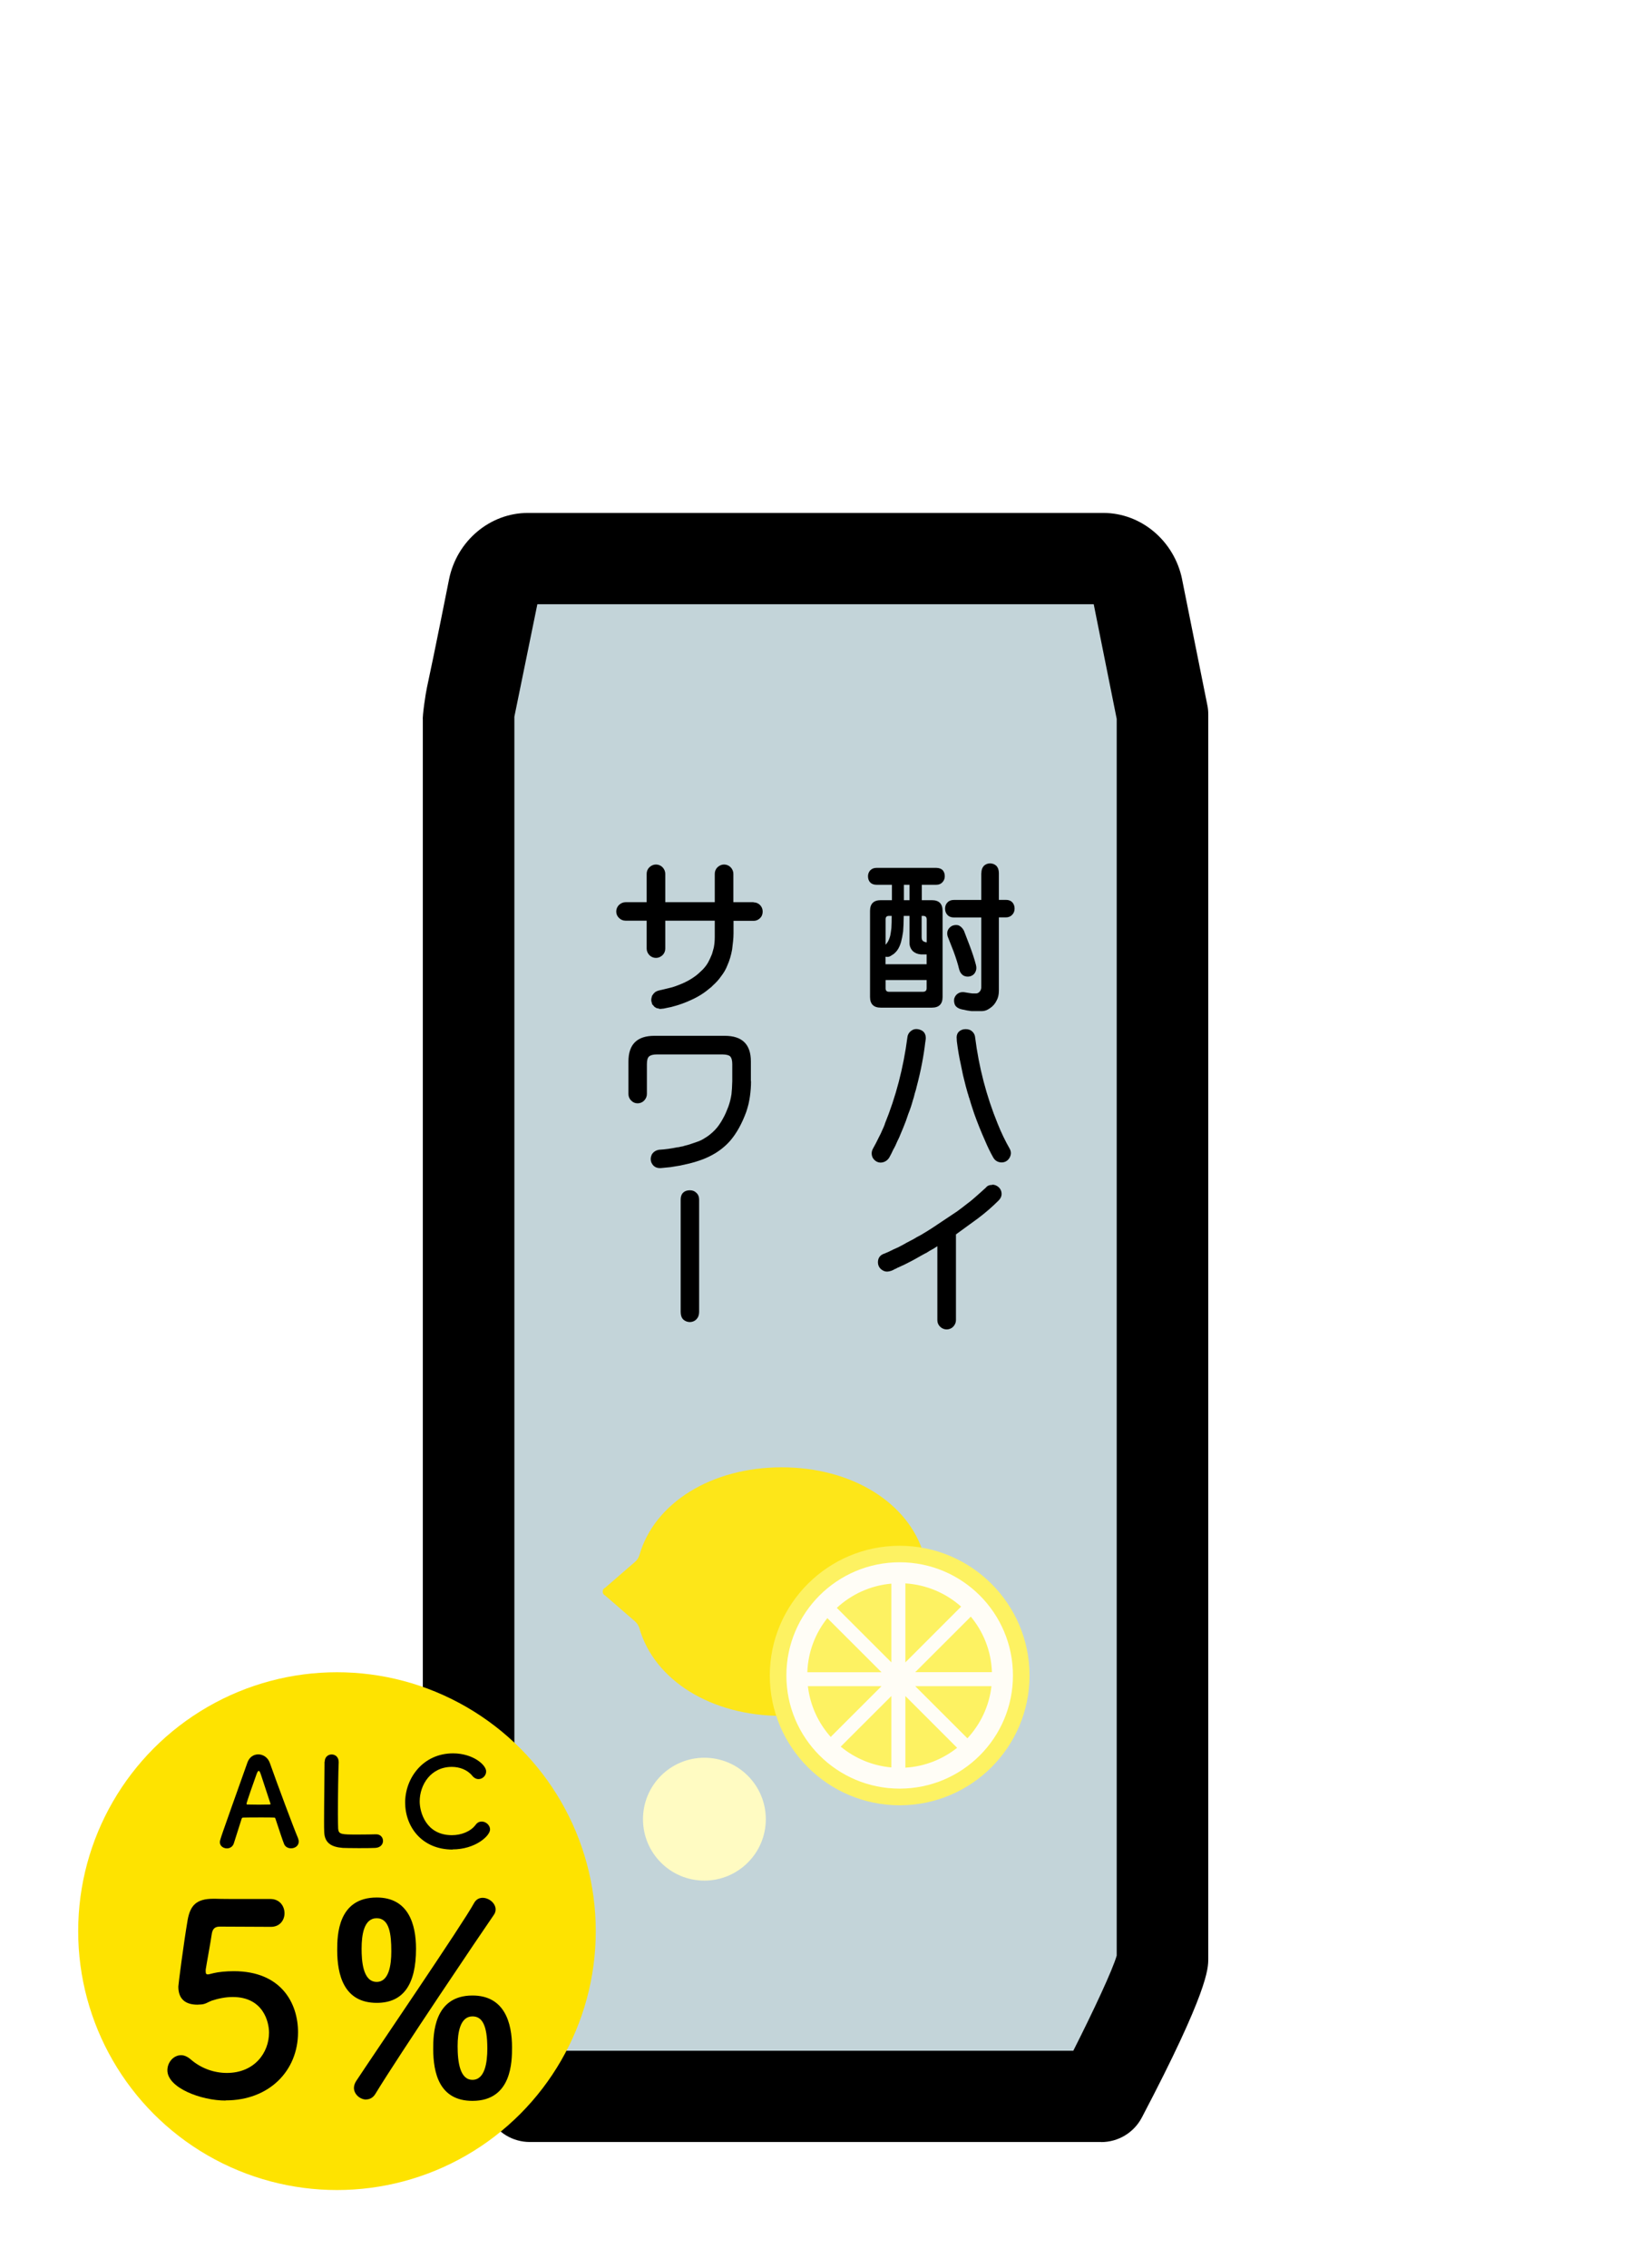 <?xml version="1.0" encoding="UTF-8"?>
<svg id="_レイヤー_1" data-name="レイヤー_1" xmlns="http://www.w3.org/2000/svg" width="208.61" height="290" viewBox="0 0 208.61 290">
  <defs>
    <style>
      .cls-1 {
        fill: #c3d4d9;
      }

      .cls-2 {
        fill: #fee300;
      }

      .cls-3 {
        fill: #fff;
      }

      .cls-4 {
        fill: #fffdf6;
      }

      .cls-5 {
        fill: #fdf262;
      }

      .cls-6 {
        fill: #fffbc2;
      }

      .cls-7 {
        fill: #fde619;
      }
    </style>
  </defs>
  <rect class="cls-3" width="208.61" height="290"/>
  <g>
    <g id="_缶ビール" data-name="缶ビール">
      <g>
        <g>
          <polygon class="cls-1" points="142.03 268.03 68.93 268.03 65.12 244.71 145.84 244.71 142.03 268.03"/>
          <path class="cls-1" d="M149.49,90.59l-3.07-15.1c-.45-2.21-2.24-3.79-4.3-3.79h-73.17c-2.07,0-3.85,1.57-4.3,3.79l-3.22,16.12v159.03c0,2.68,1.97,4.85,4.41,4.85h79.39c2.44,0,4.41-2.17,4.41-4.85V91.61l-.15-1.02Z"/>
        </g>
        <path d="M140.86,273.86h-73.09c-2.18,0-4.18-1.2-5.19-3.13-8.5-16.18-8.5-19.06-8.5-20.29V92.08c-.07-.51.35-3.39.53-4.19.92-4.22,2.83-13.85,2.83-13.85,1-4.9,5.24-8.46,10.07-8.46h73.61c4.83,0,9.06,3.56,10.07,8.46,0,0,0,.01,0,.02l3.24,16.13c.08.38.11.76.11,1.15v159.11c0,1.23,0,4.11-8.5,20.29-1.01,1.92-3.01,3.13-5.19,3.13ZM71.34,262.19h65.94c2.57-5.08,5.06-10.4,5.55-12.17V91.91l-2.94-14.66h-71.16l-2.91,14.23c-.01.05-.02.1-.03.16v158.38c.49,1.77,2.98,7.09,5.55,12.17Z"/>
      </g>
    </g>
    <g>
      <path d="M112.63,115.09h1.45v-1.97h-1.97c-.34,0-.61-.1-.8-.29-.2-.21-.29-.48-.29-.8,0-.3.1-.55.29-.76.21-.21.48-.31.8-.31h7.66c.33.01.59.1.78.27.2.21.29.48.29.8,0,.3-.1.55-.29.76-.2.22-.46.33-.78.33h-1.87v1.97h1.29c.91,0,1.37.46,1.37,1.37v11c0,.91-.46,1.37-1.37,1.37h-6.54c-.91,0-1.37-.46-1.37-1.37v-11c0-.91.46-1.37,1.37-1.37ZM118.52,123.29v-1.27h-.74c-.4-.03-.74-.16-1.02-.41-.29-.3-.43-.65-.43-1.05v-3.46h-.74c-.01.86-.04,1.52-.08,1.99-.07.51-.16.96-.27,1.37-.13.43-.29.78-.49,1.05-.22.29-.46.5-.7.62-.2.16-.4.23-.61.21-.07-.01-.12-.02-.18-.02v.96h5.25ZM114.05,117.1h-.35c-.29,0-.43.14-.43.43v3.26c.12-.13.21-.26.29-.39.13-.22.23-.49.31-.8.05-.27.1-.59.14-.94.03-.42.04-.94.04-1.56ZM113.27,125.3v1.05c0,.3.14.45.43.45h4.37c.3-.01.45-.16.45-.45v-1.05h-5.25ZM115.61,115.09h.72v-1.97h-.72v1.97ZM117.88,119.81c0,.22.05.38.14.47.13.12.3.18.51.2v-2.95c-.01-.29-.16-.43-.45-.43h-.2v2.71ZM125.52,111.63c0-.38.1-.68.31-.92.21-.21.48-.32.8-.33.33.01.59.12.8.31.22.23.33.55.33.94v3.42h.9c.34,0,.61.1.8.29.21.22.31.5.31.82s-.1.59-.31.8c-.21.22-.48.33-.8.33h-.9v9.36c0,.52-.1.94-.29,1.27-.2.42-.49.75-.88,1-.31.22-.63.34-.96.35h-1.39c-.29-.03-.71-.1-1.27-.23-.38-.09-.65-.27-.82-.54-.12-.27-.15-.55-.1-.83.1-.32.28-.55.53-.68.27-.16.59-.19.96-.1.38.07.64.1.8.12h.55c.14-.01.27-.08.39-.2.17-.17.25-.42.23-.74v-8.77h-3.5c-.35,0-.62-.1-.82-.31-.21-.22-.31-.5-.31-.82s.1-.59.31-.8c.2-.21.47-.31.82-.31h3.5v-3.42ZM121.2,119.01c.09-.26.28-.48.57-.64.29-.12.57-.14.84-.06.29.13.51.36.68.68.14.38.39,1.02.74,1.93.34.9.61,1.72.8,2.46.09.35.06.66-.1.94-.13.25-.35.42-.66.51-.31.07-.59.03-.84-.1-.27-.17-.46-.44-.55-.8-.17-.7-.41-1.47-.72-2.3-.35-.87-.57-1.43-.66-1.68-.16-.34-.19-.65-.1-.94Z"/>
      <path d="M113.17,143.69c1.42-3.48,2.38-7.17,2.89-11.07.04-.35.21-.64.53-.86.29-.2.61-.24.98-.14.6.16.88.57.84,1.25l-.02.04s0,.09-.02.16c0,.05,0,.1-.02.14-.21,1.81-.57,3.7-1.09,5.66-.08.35-.16.65-.25.9-.08.35-.16.65-.25.9-.16.59-.35,1.17-.59,1.76-.2.62-.41,1.2-.64,1.74-.04.09-.1.23-.18.43-.04.09-.1.23-.18.43-.09.25-.22.53-.39.86-.16.39-.33.75-.53,1.09-.16.35-.33.7-.53,1.05-.27.39-.63.59-1.07.61-.4,0-.74-.19-1-.57-.21-.39-.21-.78-.02-1.17.29-.51.56-1.04.82-1.58.04-.08.1-.21.2-.39.05-.12.11-.25.18-.41.13-.27.25-.55.35-.82ZM124.72,132.61c-.04-.35-.21-.64-.53-.86-.29-.17-.62-.21-1-.14-.62.17-.9.59-.82,1.25,0,.05,0,.16.02.33.13,1.02.29,1.97.49,2.85.09.47.19.94.29,1.41l.35,1.41c.05.2.14.5.25.9.01.04.04.12.08.23.01.09.03.16.06.21.01.09.04.17.08.23.01.09.03.16.06.21.08.29.17.58.27.88.09.29.19.58.29.88.39,1.09.85,2.25,1.39,3.46.31.74.66,1.46,1.05,2.15.23.39.58.59,1.04.61.44,0,.78-.19,1.02-.57.23-.39.25-.78.04-1.17-.59-1.03-1.1-2.1-1.54-3.2-1.45-3.55-2.41-7.25-2.89-11.07Z"/>
      <path d="M126.92,151.46c.31,0,.59.12.84.35.23.23.35.51.35.84,0,.29-.12.56-.37.82-.83.83-1.73,1.61-2.68,2.32-.98.72-1.91,1.39-2.79,2.03v10.96c0,.31-.12.59-.35.84-.23.23-.51.35-.84.35s-.59-.12-.84-.35c-.23-.23-.35-.51-.35-.84v-9.45c-.29.2-.62.4-1.02.61l-.25.16s-.08.04-.12.08c-.04.01-.08.03-.14.06-.16.09-.33.19-.53.29l-1.05.59c-.31.16-.67.34-1.07.55-.29.13-.59.27-.9.41-.04.01-.11.05-.21.12-.04,0-.12.03-.23.1-.13.08-.28.14-.45.2h-.04l-.06.02-.08.02s-.04,0-.08.02c-.04,0-.1,0-.18.02-.31,0-.59-.12-.84-.35-.23-.23-.35-.51-.35-.84,0-.51.23-.87.7-1.07.12-.04.23-.08.35-.14.23-.09.4-.17.51-.23l.47-.23c.39-.16.73-.32,1.02-.49.09-.04.18-.08.25-.14.13-.05.21-.1.25-.14.16-.08.33-.17.51-.27.35-.17.64-.33.88-.49.09-.04.23-.12.43-.23.16-.08.3-.16.43-.25.27-.16.56-.33.86-.53.05-.01.12-.06.21-.14.04,0,.07-.02.1-.06.04-.01.08-.04.12-.08.08-.04.21-.13.41-.27.05-.04.11-.08.18-.12.4-.27.81-.55,1.23-.82l1.23-.82c.23-.17.42-.31.55-.41.25-.2.5-.39.76-.59.27-.2.52-.39.74-.59.27-.23.55-.48.82-.72.13-.12.27-.24.41-.37.17-.16.3-.27.39-.35.17-.23.44-.35.82-.35Z"/>
      <path d="M96.4,115.37c.31,0,.59.12.82.35.22.23.33.51.33.84-.01.35-.12.62-.33.82-.23.23-.51.35-.82.35h-2.58v1.58c0,.35-.02.7-.06,1.05-.04.34-.08.68-.12,1.04-.13.73-.33,1.41-.61,2.03-.18.48-.45.94-.8,1.39-.29.42-.65.82-1.09,1.21l-.1.1-.02.04c-.05.03-.1.06-.14.1-.72.62-1.5,1.13-2.36,1.52-.83.4-1.73.72-2.68.96l-.59.12c-.27.07-.47.1-.59.1-.21.04-.38.02-.51-.06h-.14s-.08-.07-.14-.08c-.05-.04-.1-.07-.14-.08l-.08-.1c-.08-.09-.16-.18-.25-.27v-.1c-.04-.08-.07-.16-.08-.25-.01-.05-.02-.08-.02-.1v-.12c.01-.07.02-.12.02-.18.03-.09.04-.16.04-.2.01-.03.03-.05.04-.06v-.06c.13-.2.24-.33.33-.41l.1-.08c.12-.07.23-.12.35-.16.25-.07.42-.1.51-.12.1-.03.24-.06.41-.1.1-.03.24-.06.41-.1.31-.07.59-.14.82-.23.29-.1.59-.22.9-.35.09-.03.16-.06.21-.1.07-.03.1-.04.12-.04l.1-.06c.16-.07.29-.14.41-.21.14-.09.29-.18.45-.27.18-.13.33-.23.45-.31.29-.22.59-.5.92-.82.31-.33.55-.65.72-.98.14-.26.29-.59.45-.98.04-.14.08-.28.12-.41.04-.14.08-.29.12-.45.08-.42.12-.86.12-1.33v-2.09h-6.33v3.57c0,.33-.12.61-.35.84-.25.23-.53.35-.84.35s-.61-.12-.84-.35c-.23-.25-.35-.53-.35-.84v-3.57h-2.7c-.33,0-.61-.12-.84-.35-.23-.22-.35-.5-.35-.82s.12-.61.35-.84c.25-.23.53-.35.84-.35h2.7v-3.63c0-.33.12-.61.35-.84.25-.23.53-.35.84-.35s.61.12.84.35c.23.25.35.53.35.84v3.63h6.33v-3.63c0-.33.12-.61.35-.84.25-.23.53-.35.84-.35s.61.12.84.35c.23.25.35.53.35.84v3.63h2.58Z"/>
      <path d="M96.06,138.22c0,.66-.05,1.32-.14,1.95-.04.29-.1.61-.18.98-.08.33-.18.66-.29,1-.55,1.5-1.23,2.73-2.05,3.69-.72.82-1.61,1.5-2.7,2.03-.51.25-1.08.47-1.72.66-.55.17-1.21.33-1.99.49-.25.04-.45.07-.61.1-.25.04-.45.07-.61.1l-1.23.12c-.59.04-1-.2-1.23-.72-.13-.35-.1-.7.08-1.05.2-.31.5-.5.9-.57.82-.05,1.59-.16,2.3-.31.2-.01.34-.04.45-.08.09-.01.17-.03.23-.04.09-.01.16-.03.21-.06.39-.09.68-.18.88-.25.35-.12.65-.22.9-.31.33-.12.61-.26.86-.43.44-.25.87-.59,1.29-1.02.39-.39.77-.93,1.13-1.62.2-.36.4-.82.61-1.37.2-.55.33-1.09.41-1.62.05-.43.08-.98.1-1.66v-2.17c0-.48-.09-.81-.27-1-.16-.16-.49-.24-1-.25h-8.34c-.48,0-.82.08-1.02.25-.2.16-.29.49-.29,1v3.81c0,.31-.12.59-.35.84-.23.23-.51.35-.84.35s-.59-.12-.82-.35-.35-.51-.35-.84v-4.16c0-2.19,1.11-3.28,3.32-3.28h9c2.23,0,3.34,1.09,3.34,3.28v2.52Z"/>
      <path d="M89.42,167.74c0,.39-.12.7-.35.94-.21.22-.49.34-.84.35-.33-.01-.61-.12-.84-.33-.22-.23-.33-.55-.33-.96v-14.37c0-.38.1-.67.31-.88s.5-.31.86-.31c.34,0,.61.1.82.31.25.22.37.51.37.88v14.37Z"/>
    </g>
    <g>
      <g id="_れもん" data-name="れもん">
        <path class="cls-7" d="M122.7,203.09c-.08-.05-.15-.1-.22-.16l-3.75-3.25c-.26-.23-.45-.52-.55-.85-1.93-6.72-9.25-11.23-18.2-11.23s-16.27,4.51-18.2,11.23c-.1.33-.29.63-.55.85l-3.75,3.25c-.07.06-.14.11-.22.16-.08.05-.17.2-.17.4s.09.34.17.4c.08.05.15.1.21.16l3.75,3.25c.26.23.45.52.55.85,1.93,6.72,9.24,11.23,18.2,11.23s16.26-4.51,18.2-11.23c.1-.33.29-.63.55-.85l3.75-3.25c.07-.06.14-.11.22-.16.08-.05.17-.21.17-.4s-.08-.34-.17-.39Z"/>
        <g id="_輪切り" data-name="輪切り">
          <path class="cls-5" d="M115.07,197.63c-9.16,0-16.61,7.44-16.61,16.59s7.45,16.59,16.61,16.59,16.61-7.44,16.61-16.59-7.45-16.59-16.61-16.59Z"/>
          <path class="cls-4" d="M115.07,199.74c-8,0-14.49,6.48-14.49,14.47s6.49,14.47,14.49,14.47,14.49-6.48,14.49-14.47-6.49-14.47-14.49-14.47ZM115.8,202.44c2.73.17,5.21,1.26,7.13,2.97l-7.13,7.13v-10.1ZM114.01,212.54l-6.98-6.97c1.87-1.73,4.29-2.86,6.98-3.1v10.07ZM112.75,213.8h-9.49c.09-2.61,1.03-5.01,2.56-6.92l6.93,6.92ZM114.01,225.97c-2.45-.22-4.69-1.18-6.48-2.66l6.48-6.47v9.13ZM115.8,216.84l6.62,6.62c-1.84,1.46-4.13,2.39-6.62,2.54v-9.16ZM124.17,206.69c1.61,1.94,2.61,4.41,2.7,7.1h-9.81l7.11-7.1ZM103.33,215.58h9.42l-6.5,6.49c-1.58-1.77-2.63-4.01-2.92-6.49ZM123.73,222.24l-6.67-6.66h9.75c-.29,2.56-1.41,4.87-3.07,6.66Z"/>
        </g>
      </g>
      <path class="cls-6" d="M97.95,232.59c0-4.34-3.52-7.86-7.86-7.86s-7.85,3.52-7.85,7.86,3.52,7.85,7.85,7.85,7.86-3.52,7.86-7.85Z"/>
    </g>
  </g>
  <g>
    <circle class="cls-2" cx="43.1" cy="246.9" r="33.1"/>
    <g>
      <path d="M37.22,236.31c-.36,0-.75-.17-.9-.59-.19-.46-.6-1.73-1.09-3.2-.03-.1-.08-.14-.17-.14-.25-.02-.9-.02-1.62-.02-.95,0-2.01,0-2.34.02-.08,0-.16.05-.19.14-.4,1.25-.76,2.39-1,3.15-.14.44-.51.65-.89.65-.44,0-.9-.3-.9-.79,0-.29.05-.41,3.52-10.17.25-.73.82-1.06,1.4-1.06.6,0,1.22.38,1.47,1.09,1.01,2.85,3.07,8.37,3.6,9.6.06.16.1.32.1.46,0,.54-.48.86-.97.86ZM34.58,230.56c-.49-1.49-.97-2.93-1.22-3.71-.1-.29-.17-.44-.27-.44-.08,0-.18.14-.29.46-.24.63-1.27,3.6-1.27,3.74,0,.06.03.1.13.1.32,0,.9.02,1.46.02s1.12-.02,1.35-.02c.1,0,.13-.02.13-.06,0-.02,0-.05-.02-.08Z"/>
      <path d="M41.53,225.25c0-.62.44-.94.89-.94s.9.32.9.97v.06c-.05,1.01-.1,4.36-.1,6.56,0,.9.02,1.62.03,1.89.06.76.41.76,2.57.76.92,0,1.93-.02,2.23-.03h.08c.54,0,.86.41.86.84s-.32.87-1,.9c-.21.02-1.14.03-2.08.03s-1.85-.02-2.06-.03c-1.46-.11-2.33-.63-2.38-2.03-.02-.33-.02-.84-.02-1.43,0-2.17.06-5.64.06-7.21v-.35Z"/>
      <path d="M57.89,236.47c-3.95,0-6.07-2.93-6.07-6.02s2.27-6.28,6.13-6.28c2.52,0,4.23,1.46,4.23,2.31,0,.54-.46.98-.97.98-.28,0-.57-.13-.81-.43-.62-.76-1.62-1.13-2.61-1.13-2.68,0-4.11,2.28-4.11,4.42,0,1.33.78,4.31,4.12,4.31,1.2,0,2.39-.46,3.04-1.33.22-.3.49-.41.78-.41.54,0,1.06.47,1.06,1.01,0,.82-1.89,2.55-4.8,2.55Z"/>
      <path d="M28.84,268.56c-3.12,0-7.43-1.63-7.43-3.87,0-1.02.78-1.93,1.76-1.93.37,0,.78.17,1.19.51,1.39,1.22,3.09,1.76,4.65,1.76,3.53,0,5.4-2.58,5.4-5.16,0-1.32-.71-4.55-4.65-4.55-.92,0-1.87.2-2.68.47-.47.17-.78.44-1.32.48-.17,0-.34.03-.51.03-1.49,0-2.44-.68-2.44-2.31,0-.27.68-5.53,1.19-8.52.34-1.87,1.12-2.71,3.29-2.71h.24c.98.03,1.49.03,7.06.03,1.19,0,1.8.92,1.8,1.83,0,.85-.58,1.73-1.73,1.73-.95,0-5.53-.03-6.55-.03-.65,0-.92.31-1.02.92-.17,1.19-.68,3.9-.78,4.58v.24c0,.27.07.37.27.37.17,0,.44-.1.78-.17.61-.14,1.53-.24,2.55-.24,6.07,0,8.21,4.11,8.21,7.8,0,4.95-3.7,8.72-9.26,8.72Z"/>
      <path d="M43.13,249.32c0-1.87.07-6.72,5.06-6.72,4.07,0,5.02,3.46,5.02,6.55,0,4.58-1.63,6.92-5.02,6.92-4.24,0-5.06-3.63-5.06-6.75ZM46.83,268.43c-.78,0-1.56-.68-1.56-1.49,0-.27.1-.58.27-.85,2.34-3.56,13.74-20.26,15.07-22.74.27-.51.68-.71,1.12-.71.81,0,1.66.68,1.66,1.49,0,.24-.07.48-.24.71-1.46,2.1-12.11,17.88-15.14,22.87-.31.51-.75.71-1.19.71ZM50.05,249.49c0-2.21-.24-4.24-1.87-4.24s-1.93,2.1-1.93,3.9c0,1.49.14,4.24,1.93,4.24,1.56,0,1.87-2.14,1.87-3.9ZM55.41,261.95c0-1.87.07-6.82,5.02-6.82,4.11,0,5.06,3.5,5.06,6.62,0,1.76,0,6.85-5.06,6.85-4.24,0-5.02-3.56-5.02-6.65ZM62.33,261.91c0-3.09-.71-4.11-1.9-4.11-1.56,0-1.9,2.04-1.9,3.8,0,2.07.31,4.31,1.9,4.31s1.9-2.21,1.9-4Z"/>
    </g>
  </g>
</svg>